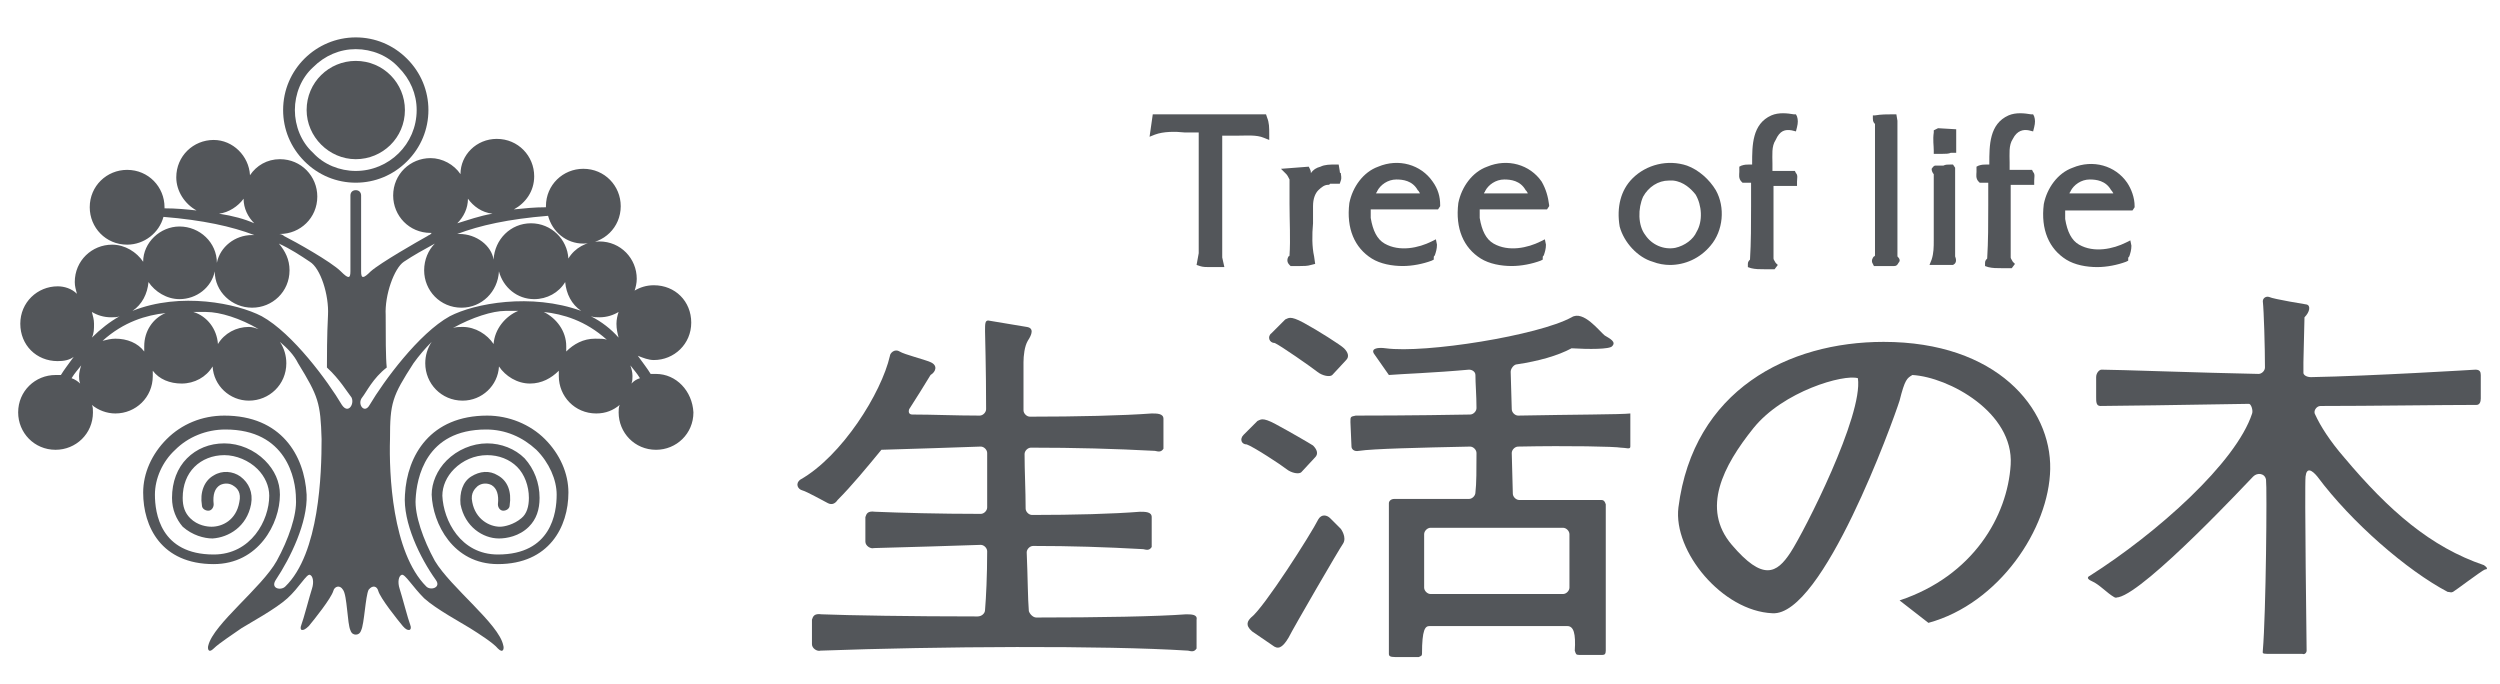 <?xml version="1.0" encoding="utf-8"?>
<!-- Generator: Adobe Illustrator 28.0.0, SVG Export Plug-In . SVG Version: 6.00 Build 0)  -->
<svg version="1.1" id="layer" xmlns="http://www.w3.org/2000/svg" xmlns:xlink="http://www.w3.org/1999/xlink" x="0px" y="0px"
	 viewBox="0 0 234 64" style="enable-background:new 0 0 234 64;" xml:space="preserve">
<style type="text/css">
	.st0{fill:#53565A;}
</style>
<g>
	<g>
		<path class="st0" d="M33.3,17.1c1.8,0,3.5-0.7,4.8-2c1.3-1.3,2-3,2-4.8c0-1.8-0.7-3.5-2-4.8c-1.3-1.3-3-2-4.8-2
			c-3.7,0-6.8,3-6.8,6.8c0,1.8,0.7,3.5,2,4.8C29.8,16.4,31.5,17.1,33.3,17.1z M27.6,10.3c0-1.5,0.6-3,1.7-4c1.1-1.1,2.5-1.7,4-1.7
			c1.5,0,3,0.6,4,1.7c1.1,1.1,1.7,2.5,1.7,4c0,3.2-2.6,5.7-5.7,5.7c-1.5,0-3-0.6-4-1.7C28.2,13.3,27.6,11.8,27.6,10.3z"/>
		<path class="st0" d="M33.3,14.9c2.5,0,4.6-2,4.6-4.6c0-2.5-2-4.6-4.6-4.6c-2.5,0-4.6,2-4.6,4.6C28.7,12.8,30.8,14.9,33.3,14.9z"/>
		<g>
			<g>
				<path class="st0" d="M61.4,35c-0.2,0-0.3,0-0.5,0c-0.3-0.5-0.7-1-1.2-1.7c0.5,0.2,1,0.4,1.5,0.4c1.9,0,3.5-1.5,3.5-3.5
					s-1.5-3.5-3.5-3.5c-0.7,0-1.3,0.2-1.8,0.5c0.1-0.3,0.2-0.7,0.2-1.1c0-1.9-1.5-3.5-3.5-3.5c-1.2,0-2.3,0.6-2.9,1.6
					c-0.1-1.8-1.6-3.3-3.5-3.3c-1.9,0-3.4,1.5-3.5,3.4C46,23,44.6,21.9,43,21.9c-0.1,0-0.1,0-0.2,0c2.1-0.8,4.8-1.4,8.5-1.7
					c0.4,1.5,1.7,2.6,3.3,2.6c1.9,0,3.5-1.5,3.5-3.5c0-1.9-1.5-3.5-3.5-3.5c-1.9,0-3.5,1.5-3.5,3.5c0,0,0,0.1,0,0.1
					c-1.1,0-2,0.1-3,0.2c1.1-0.6,1.9-1.7,1.9-3.1c0-1.9-1.5-3.5-3.5-3.5c-1.9,0-3.4,1.5-3.4,3.3c-0.6-0.9-1.7-1.5-2.8-1.5
					c-1.9,0-3.5,1.5-3.5,3.5c0,1.9,1.5,3.5,3.5,3.5c0,0,0.1,0,0.1,0C40.3,22,40.1,22,40,22.1c-0.9,0.5-4.4,2.5-5.3,3.3
					c-0.7,0.7-0.9,0.7-0.9,0v-7.1c0-0.3-0.2-0.5-0.5-0.5c-0.3,0-0.5,0.2-0.5,0.5v7.1c0,0.7-0.2,0.7-0.9,0c-0.9-0.9-4.3-2.8-5.3-3.3
					c-0.1-0.1-0.3-0.2-0.5-0.2c0,0,0.1,0,0.1,0c1.9,0,3.5-1.5,3.5-3.5c0-1.9-1.5-3.5-3.5-3.5c-1.2,0-2.2,0.6-2.8,1.5
					c-0.1-1.8-1.6-3.3-3.4-3.3c-1.9,0-3.5,1.5-3.5,3.5c0,1.3,0.8,2.5,1.9,3.1c-0.9-0.1-1.9-0.2-3-0.2c0,0,0-0.1,0-0.1
					c0-1.9-1.5-3.5-3.5-3.5c-1.9,0-3.5,1.5-3.5,3.5c0,1.9,1.5,3.5,3.5,3.5c1.6,0,3-1.1,3.4-2.6c3.7,0.3,6.4,0.9,8.5,1.7
					c-0.1,0-0.1,0-0.2,0c-1.6,0-3,1.1-3.3,2.6c0-1.9-1.6-3.4-3.5-3.4c-1.8,0-3.4,1.5-3.4,3.3c-0.6-0.9-1.7-1.6-2.9-1.6
					c-1.9,0-3.5,1.5-3.5,3.5c0,0.4,0.1,0.7,0.2,1.1C6.7,27,6,26.8,5.4,26.8c-1.9,0-3.5,1.5-3.5,3.5s1.5,3.5,3.5,3.5
					c0.6,0,1.1-0.1,1.5-0.4c-0.5,0.7-0.9,1.2-1.2,1.7c-0.2,0-0.3,0-0.5,0c-1.9,0-3.5,1.5-3.5,3.5c0,1.9,1.5,3.5,3.5,3.5
					c1.9,0,3.5-1.5,3.5-3.5c0-0.3,0-0.5-0.1-0.7c0.6,0.5,1.4,0.8,2.2,0.8c1.9,0,3.5-1.5,3.5-3.5c0-0.2,0-0.3,0-0.5
					c0.6,0.8,1.6,1.2,2.7,1.2c1.2,0,2.3-0.6,2.9-1.6c0.1,1.8,1.6,3.2,3.4,3.2c1.9,0,3.5-1.5,3.5-3.5c0-0.7-0.2-1.4-0.6-2
					c0.7,0.6,1.3,1.2,1.7,2c1.9,3.1,2.1,3.7,2.2,7.1c0,3.2-0.2,10.7-3.4,13.8c-0.4,0.4-1.4,0.2-0.9-0.6c1.4-2.1,3-5.4,2.9-8
					c-0.2-3.7-2.4-7.4-7.7-7.4c-2.1,0-4,0.8-5.4,2.2c-1.4,1.4-2.2,3.2-2.2,5c0,3.2,1.7,6.7,6.6,6.7c4.2,0,6.2-3.8,6.2-6.5
					c0-1.2-0.5-2.3-1.4-3.2c-1-1-2.4-1.6-3.8-1.6c-1.4,0-2.6,0.5-3.5,1.4c-0.9,0.9-1.4,2.2-1.4,3.7c0,1.1,0.4,2,1,2.7
					c0.9,0.8,2,1.1,2.8,1.1c1.5-0.1,3.2-1.1,3.6-3.2c0.2-1.1-0.2-2-1-2.6c-0.7-0.5-1.7-0.6-2.5-0.1c-0.9,0.5-1.3,1.6-1.1,2.8
					c0,0.3,0.3,0.5,0.6,0.5c0.3,0,0.5-0.3,0.5-0.6c-0.1-0.9,0.1-1.5,0.6-1.8c0.4-0.2,0.9-0.2,1.3,0.1c0.3,0.2,0.7,0.6,0.5,1.5
					c-0.3,1.7-1.6,2.3-2.6,2.3c-0.4,0-1.3-0.1-2-0.8c-0.5-0.5-0.7-1.1-0.7-1.9c0-1.2,0.4-2.2,1.1-2.9c0.7-0.7,1.7-1.1,2.8-1.1
					c1.1,0,2.3,0.5,3.1,1.3c0.7,0.7,1.1,1.6,1.1,2.5c0,2.3-1.7,5.5-5.2,5.5c-5,0-5.5-3.9-5.5-5.6c0-1.5,0.7-3.1,1.9-4.2
					c1.2-1.2,2.9-1.9,4.7-1.9c5.7,0,6.6,4.6,6.6,6.5c0.1,1.5-0.7,3.8-1.8,5.8c-1.4,2.5-5.9,5.9-6.4,7.9c-0.1,0.3,0,0.8,0.5,0.3
					c0.5-0.5,1.9-1.4,2.6-1.9c0.8-0.5,3.2-1.8,4.3-2.8c1.1-1,1.8-2.3,2.1-2.2c0.3,0.1,0.4,0.7,0.2,1.3c-0.2,0.6-0.8,2.9-1,3.4
					c-0.2,0.5,0.1,0.7,0.7,0.1c0.5-0.6,2.1-2.6,2.3-3.3c0.1-0.4,0.6-0.6,0.9-0.1c0.4,0.5,0.4,3.2,0.7,3.8c0.1,0.3,0.3,0.4,0.5,0.4
					c0.2,0,0.4-0.1,0.5-0.4c0.3-0.6,0.4-3.2,0.7-3.8c0.4-0.5,0.8-0.3,0.9,0.1c0.2,0.7,1.8,2.7,2.3,3.3c0.5,0.6,0.9,0.4,0.7-0.1
					c-0.2-0.5-0.8-2.8-1-3.4c-0.2-0.6-0.1-1.2,0.2-1.3c0.3-0.1,1,1.1,2.1,2.2c1.1,1,3.5,2.3,4.3,2.8c0.8,0.5,2.2,1.4,2.6,1.9
					c0.5,0.5,0.6,0,0.5-0.3c-0.4-2-4.9-5.4-6.4-7.9c-1.1-2-1.9-4.3-1.8-5.8c0.1-1.9,0.9-6.5,6.6-6.5c1.8,0,3.4,0.7,4.7,1.9
					c1.2,1.2,1.9,2.8,1.9,4.2c0,1.7-0.5,5.6-5.5,5.6c-3.5,0-5.1-3.2-5.2-5.5c0-0.9,0.4-1.8,1.1-2.5c0.8-0.8,1.9-1.3,3.1-1.3
					c1.1,0,2.1,0.4,2.8,1.1c0.7,0.7,1.1,1.8,1.1,2.9c0,0.8-0.2,1.5-0.7,1.9c-0.7,0.6-1.6,0.8-2,0.8c-1,0-2.3-0.7-2.6-2.3
					c-0.2-0.9,0.3-1.3,0.5-1.5c0.4-0.3,0.9-0.3,1.3-0.1c0.5,0.3,0.7,0.9,0.6,1.8c0,0.3,0.2,0.6,0.5,0.6c0.3,0,0.6-0.2,0.6-0.5
					c0.2-1.3-0.2-2.3-1.1-2.8c-0.8-0.5-1.7-0.4-2.5,0.1c-0.8,0.5-1.1,1.5-1,2.6c0.4,2.1,2.1,3.2,3.6,3.2c0.7,0,1.9-0.2,2.8-1.1
					c0.7-0.7,1-1.6,1-2.7c0-1.4-0.5-2.7-1.4-3.7c-0.9-0.9-2.2-1.4-3.5-1.4c-1.4,0-2.8,0.6-3.8,1.6c-0.9,0.9-1.4,2.1-1.4,3.2
					c0.1,2.7,2,6.5,6.2,6.5c4.8,0,6.6-3.5,6.6-6.7c0-1.8-0.8-3.6-2.2-5c-1.4-1.4-3.4-2.2-5.4-2.2c-5.3,0-7.5,3.7-7.7,7.4
					c-0.2,2.6,1.4,5.9,2.9,8c0.5,0.7-0.5,1-0.9,0.6c-3.2-3.2-3.5-10.6-3.4-13.8c0-3.4,0.2-4,2.2-7.1c0.5-0.7,1.1-1.4,1.7-2
					c-0.4,0.6-0.6,1.3-0.6,2c0,1.9,1.5,3.5,3.5,3.5c1.8,0,3.3-1.4,3.4-3.2c0.6,0.9,1.7,1.6,2.9,1.6c1.1,0,2-0.5,2.7-1.2
					c0,0.2,0,0.3,0,0.5c0,1.9,1.5,3.5,3.5,3.5c0.9,0,1.6-0.3,2.2-0.8c-0.1,0.2-0.1,0.5-0.1,0.7c0,1.9,1.5,3.5,3.5,3.5
					c1.9,0,3.5-1.5,3.5-3.5C64.8,36.6,63.3,35,61.4,35z M7.5,35.9c-0.2-0.2-0.5-0.4-0.8-0.5c0.3-0.5,0.6-0.8,0.9-1.2
					c-0.1,0.3-0.2,0.7-0.2,1C7.4,35.4,7.4,35.6,7.5,35.9z M43.8,18.6c0.5,0.7,1.3,1.3,2.3,1.4c-1.2,0.2-2.3,0.6-3.3,0.9
					C43.4,20.3,43.8,19.5,43.8,18.6z M20.5,20c0.9-0.1,1.8-0.7,2.3-1.4c0,0.9,0.4,1.7,1,2.3C22.9,20.5,21.8,20.2,20.5,20z M8.6,31.6
					c0.2-0.4,0.2-0.8,0.2-1.3c0-0.4-0.1-0.7-0.2-1.1c0.5,0.3,1.1,0.5,1.8,0.5c0.3,0,0.6,0,0.8-0.1C10.3,30.1,9.4,30.8,8.6,31.6z
					 M13.5,32.4c0,0.2,0,0.3,0,0.5c-0.6-0.8-1.6-1.2-2.7-1.2c-0.4,0-0.8,0.1-1.2,0.2c2-1.8,4.1-2.4,5.9-2.6
					C14.3,29.8,13.5,31,13.5,32.4z M23.3,30.6c-1.2,0-2.3,0.6-2.9,1.6c-0.1-1.4-1-2.6-2.3-3c0.4,0,0.8,0,1.2,0
					c1.3,0,3.2,0.6,4.9,1.6C23.9,30.7,23.6,30.6,23.3,30.6z M32,37.9c-1.3-2.2-4.6-6.7-7.5-8.3c-2.3-1.2-7.6-2.3-12.1-0.5
					c0.9-0.6,1.4-1.6,1.5-2.7c0.6,0.9,1.7,1.6,2.9,1.6c1.6,0,3-1.1,3.3-2.6c0,1.9,1.6,3.4,3.5,3.4c1.9,0,3.5-1.5,3.5-3.5
					c0-1-0.4-1.8-1-2.5c1.1,0.5,2,1.1,2.9,1.7c1,0.6,1.8,3.1,1.7,5c-0.1,1.9-0.1,4-0.1,4.9c1.2,1.1,1.9,2.3,2.3,2.8
					C33.2,37.8,32.6,38.8,32,37.9z M46.2,32.2c-0.6-0.9-1.7-1.6-2.9-1.6c-0.3,0-0.6,0-0.9,0.1c1.8-1,3.7-1.6,4.9-1.6
					c0.4,0,0.8,0,1.2,0C47.3,29.6,46.3,30.8,46.2,32.2z M42.1,29.6c-2.9,1.6-6.2,6.1-7.5,8.3c-0.5,0.9-1.2-0.1-0.7-0.7
					c0.4-0.5,1-1.8,2.3-2.8c-0.1-0.9-0.1-3-0.1-4.9c-0.1-1.9,0.8-4.4,1.7-5c0.9-0.6,1.8-1.1,2.9-1.7c-0.6,0.6-1,1.5-1,2.5
					c0,1.9,1.5,3.5,3.5,3.5c1.9,0,3.4-1.5,3.5-3.4c0.4,1.5,1.7,2.6,3.3,2.6c1.2,0,2.3-0.6,2.9-1.6c0.1,1.1,0.6,2.1,1.5,2.7
					C49.7,27.4,44.4,28.4,42.1,29.6z M55.7,31.7c-1.1,0-2,0.5-2.7,1.2c0-0.2,0-0.3,0-0.5c0-1.4-0.9-2.6-2.1-3.2
					c1.8,0.2,3.9,0.8,5.9,2.6C56.6,31.7,56.2,31.7,55.7,31.7z M55.3,29.6c0.3,0.1,0.5,0.1,0.8,0.1c0.7,0,1.3-0.2,1.8-0.5
					c-0.1,0.3-0.2,0.7-0.2,1.1c0,0.5,0.1,0.9,0.2,1.3C57.2,30.8,56.3,30.1,55.3,29.6z M59.1,35.9c0.1-0.2,0.1-0.5,0.1-0.7
					c0-0.4-0.1-0.7-0.2-1c0.3,0.4,0.6,0.7,0.9,1.2C59.6,35.5,59.4,35.6,59.1,35.9z"/>
			</g>
		</g>
	</g>
	<g>
		<path class="st0" d="M176.3,32c-8.9,0-17.8,4.5-19.2,15.5c-0.5,4.1,4.1,9.7,8.8,9.9c4.7,0.3,11.3-18,11.9-19.9
			c0.5-2,0.7-2.1,1.2-2.4c3.4,0.2,9.5,3.5,9.2,8.4c-0.3,4.8-3.5,10.4-10.4,12.7l2.7,2.1c6.6-1.8,11.3-8.8,11.4-14.4
			C192,38.2,186.9,32,176.3,32z M167.6,51.7c-1.3,2-2.6,2.7-5.5-0.7c-2.9-3.4-0.8-7.4,2-10.9c2.8-3.5,8.5-5.1,9.8-4.7
			C174.4,38.9,168.9,49.7,167.6,51.7z"/>
		<path class="st0" d="M215.9,28.5c0.4,0.1,0.3,0.7-0.2,1.2l-0.1,4.2c0,0.1,0,0.6,0,1c0,0.2,0.3,0.4,0.7,0.4
			c5.6-0.1,15.4-0.7,15.4-0.7c0.4,0,0.5,0.2,0.5,0.5v2.2c0,0.3-0.1,0.6-0.4,0.6c-3.2,0-10,0.1-14.6,0.1c-0.4,0-0.7,0.5-0.5,0.8
			c0.5,1.1,1.4,2.5,2.7,4c4.2,5,8.1,8.4,13.1,10.1c0.3,0.2,0.4,0.4,0.1,0.4c-0.3,0.1-2.8,2-3,2.1c-0.2,0.1-0.3,0-0.5,0
			c-3.8-2-9-6.5-12.2-10.8c-0.5-0.6-1-0.9-1.1,0c-0.1,0.9,0.1,16.3,0.1,16.3c0,0.2-0.2,0.4-0.4,0.3l-3.3,0c-0.5,0-0.4-0.1-0.4-0.3
			c0.3-3.5,0.4-15.3,0.3-16c-0.1-0.6-0.8-0.7-1.2-0.3c-0.4,0.4-10,10.7-12.6,11.3c-0.2,0-0.2,0.1-0.4,0c-0.7-0.4-1.4-1.2-2.1-1.5
			c-0.7-0.3-0.2-0.5-0.2-0.5c6.3-4,13.7-10.6,15.2-15.2c0.1-0.3-0.1-0.9-0.3-0.9c-5.2,0.1-13.4,0.2-13.9,0.2c-0.4,0-0.4-0.4-0.4-0.8
			v-1.9c0-0.4,0.3-0.7,0.5-0.7c1.4,0,9.5,0.3,14.7,0.4c0.3,0,0.6-0.3,0.6-0.6c0-1.9-0.1-5.3-0.2-6.2c0-0.3,0.3-0.5,0.6-0.4
			C212.8,28,215.9,28.5,215.9,28.5z"/>
		<g>
			<path class="st0" d="M119,31.2l1.3-1.3c0.3-0.1,0.4-0.4,1.7,0.3c1.3,0.7,3.5,2.1,3.8,2.4c0.4,0.4,0.5,0.8,0.2,1.1l-1.3,1.4
				c-0.2,0.2-0.9,0.1-1.4-0.3c-0.5-0.4-3.5-2.5-4-2.7C118.8,32.1,118.6,31.5,119,31.2z"/>
			<path class="st0" d="M116.4,40.7l1.3-1.3c0.3-0.1,0.4-0.4,1.7,0.3c1.3,0.7,3.2,1.8,3.5,2c0.4,0.4,0.5,0.8,0.2,1.1l-1.3,1.4
				c-0.2,0.2-0.9,0.1-1.4-0.3c-0.5-0.4-3.1-2.1-3.7-2.3C116.2,41.6,116,41.1,116.4,40.7z"/>
			<path class="st0" d="M123.4,48.6c-0.7,1.4-5.1,8.3-6.3,9.2c-0.3,0.3-0.6,0.7,0.1,1.3l1.9,1.3c0.5,0.4,0.9,0.3,1.5-0.7
				c0.5-1,4.8-8.4,5.1-8.8c0.4-0.6-0.2-1.4-0.2-1.4l-1-1C124.2,48.2,123.7,48.1,123.4,48.6z"/>
			<path class="st0" d="M152.6,38.7c-0.8,0.1-5.4,0.1-10.5,0.2c-0.3,0-0.6-0.3-0.6-0.6l-0.1-3.5c0-0.3,0.3-0.7,0.6-0.7
				c2-0.3,3.8-0.8,5.1-1.5c1.6,0.1,3.6,0.1,3.8-0.2c0.4-0.4-0.2-0.7-0.7-1c-0.5-0.4-2-2.4-3.1-1.7c-3.1,1.7-13.7,3.4-17.4,2.9
				c-0.7-0.1-1.4,0-1.1,0.5l1.4,2c1.2-0.1,4.2-0.2,7.5-0.5c0.3,0,0.6,0.2,0.6,0.5c0,0.8,0.1,1.9,0.1,3.1c0,0.3-0.3,0.6-0.6,0.6
				c-5.3,0.1-10,0.1-10.7,0.1c-0.5,0.1-0.5,0.1-0.5,0.6l0.1,2.3c0,0.2,0.2,0.5,0.7,0.4c1.3-0.2,5.7-0.3,10.4-0.4
				c0.3,0,0.6,0.3,0.6,0.6c0,1.5,0,2.9-0.1,3.7c0,0.3-0.3,0.6-0.6,0.6h-7c-0.3,0-0.5,0.2-0.5,0.4v14.1c0,0.2,0.1,0.3,0.6,0.3h2.2
				c0.2-0.1,0.3-0.1,0.3-0.3c0-2.3,0.3-2.6,0.7-2.6h12.9c0.6,0,0.8,0.7,0.7,2.3c0.1,0.3,0.1,0.4,0.4,0.4h2.2c0.2,0,0.3-0.1,0.3-0.4
				V47.2c-0.1-0.3-0.2-0.4-0.4-0.4h-7.7c-0.3,0-0.6-0.3-0.6-0.6l-0.1-3.8c0-0.3,0.3-0.6,0.6-0.6c4.8-0.1,9.1,0,9.6,0.1
				c0.5,0,0.9,0.2,0.9-0.1L152.6,38.7z M146.3,49.4c0.3,0,0.6,0.3,0.6,0.6v5c0,0.3-0.3,0.6-0.6,0.6h-12.4c-0.3,0-0.6-0.3-0.6-0.6v-5
				c0-0.3,0.3-0.6,0.6-0.6H146.3z"/>
		</g>
		<path class="st0" d="M111,57.5c-2.6,0.2-8.1,0.3-14,0.3c-0.3,0-0.6-0.3-0.7-0.6c-0.1-1.2-0.1-3.2-0.2-5.5c0-0.3,0.3-0.6,0.6-0.6
			c3.5,0,6.7,0.1,10.3,0.3c0.4,0.1,0.6,0.1,0.8-0.2v-2.8c0-0.5-0.6-0.5-1.1-0.5c-2.5,0.2-6.2,0.3-10.1,0.3c-0.3,0-0.6-0.3-0.6-0.6
			c0-1.7-0.1-3.5-0.1-5.1c0-0.3,0.3-0.6,0.6-0.6c4.1,0,7.8,0.1,11.6,0.3c0.4,0.1,0.6,0.1,0.8-0.2v-2.8c0-0.5-0.6-0.5-1.1-0.5
			c-2.7,0.2-7,0.3-11.4,0.3c-0.3,0-0.6-0.3-0.6-0.6c0-2.7,0-4.5,0-4.5c0-0.6,0.1-1.5,0.4-2c0.4-0.6,0.6-1.2-0.1-1.3L92.5,30
			c-0.3,0-0.3,0.3-0.3,1c0,0.4,0.1,3.4,0.1,7.3c0,0.3-0.3,0.6-0.6,0.6c-2.3,0-4.4-0.1-6.3-0.1c-0.3,0-0.4-0.2-0.3-0.5
			c0.7-1.1,1.4-2.2,2-3.2c0.5-0.3,0.7-0.9,0-1.2c-0.7-0.3-2.4-0.7-2.9-1c-0.5-0.3-0.9,0.2-0.9,0.4c-0.8,3.5-4.5,9.4-8.4,11.6
			c-0.5,0.4-0.2,0.9,0.2,1c0.4,0.1,2,1,2.4,1.2c0.4,0.2,0.7,0,0.9-0.3c1.3-1.3,2.7-3,4.1-4.7c3.4-0.1,6.5-0.2,9.3-0.3
			c0.3,0,0.6,0.3,0.6,0.6c0,1.7,0,3.4,0,5.1c0,0.3-0.3,0.6-0.6,0.6c-3.9,0-7.5-0.1-9.9-0.2c-0.7-0.1-0.8,0.2-0.9,0.5v2.3
			c0,0.4,0.5,0.7,0.8,0.6c3.8-0.1,7-0.2,10-0.3c0.3,0,0.6,0.3,0.6,0.6c0,2.3-0.1,4.3-0.2,5.5c0,0.3-0.3,0.6-0.7,0.6
			c-6.2,0-12.1-0.1-14.6-0.2c-0.7-0.1-0.8,0.2-0.9,0.5v2.3c0,0.4,0.5,0.7,0.8,0.6c11-0.4,26.5-0.5,34.4,0c0.4,0.1,0.6,0.1,0.8-0.2
			V58C112.1,57.5,111.5,57.5,111,57.5z"/>
	</g>
	<g>
		<path class="st0" d="M181,14.4l0.3,0c0.2,0,0.3,0,0.5,0c0.3,0,0.6,0,0.8-0.1l0.5,0l0-0.3c0-0.5,0-1.1,0-1.6l0-0.3l-1.7-0.1
			l-0.4,0.2l0,0.2c-0.1,0.7,0,1.2,0,1.7L181,14.4z"/>
		<path class="st0" d="M144.3,17c-1.1-1.6-3.2-2.2-5.1-1.4c-1.4,0.5-2.4,1.9-2.7,3.4c-0.3,2.4,0.5,4.2,2.1,5.2
			c0.8,0.5,1.9,0.7,2.9,0.7c0.9,0,1.9-0.2,2.7-0.5l0.2-0.1l0-0.2c0-0.1,0-0.1,0.1-0.2c0.1-0.3,0.2-0.6,0.2-1l-0.1-0.5l-0.4,0.2
			c-1.2,0.6-3,1-4.4,0.2c-0.7-0.4-1.1-1.2-1.3-2.4c0-0.1,0-0.1,0-0.2c0-0.2,0-0.4,0-0.6l6.3,0l0.2-0.3l0-0.1
			C144.9,18.4,144.7,17.7,144.3,17z M138.9,18.1c0-0.1,0.1-0.1,0.1-0.2c0.3-0.6,1-1.1,1.8-1.1c0.6,0,1.5,0.1,2,1l0.1,0.1
			c0,0.1,0.1,0.1,0.1,0.2c-0.9,0-1.9,0-2.8,0c-0.3,0-0.5,0-0.8,0C139.2,18.1,139.1,18.1,138.9,18.1z"/>
		<path class="st0" d="M118.6,11l-0.1-0.3l-0.3,0c-1.2,0-2.4,0-3.6,0c-2.1,0-4.3,0-6.4,0l-0.3,0l-0.3,2.1l0.5-0.2
			c0.8-0.3,1.9-0.3,2.8-0.2c0.4,0,0.9,0,1.3,0c0,0,0,0,0,0.1l0,11.2l-0.2,1.1l0.3,0.1c0.3,0.1,0.6,0.1,0.9,0.1c0.2,0,0.5,0,0.7,0
			l0.7,0l-0.2-0.9l0-11.1c0-0.1,0-0.2,0-0.3c0,0,0,0,0,0c0.4,0,0.9,0,1.3,0c1,0,1.9-0.1,2.6,0.2l0.5,0.2l0-0.5
			C118.8,11.9,118.8,11.5,118.6,11z"/>
		<path class="st0" d="M134.1,17c-1.1-1.6-3.2-2.2-5.1-1.4c-1.4,0.5-2.4,1.9-2.7,3.4c-0.3,2.4,0.5,4.2,2.1,5.2
			c0.8,0.5,1.9,0.7,2.9,0.7c0.9,0,1.9-0.2,2.7-0.5l0.2-0.1l0-0.2c0-0.1,0-0.1,0.1-0.2c0.1-0.3,0.2-0.6,0.2-1l-0.1-0.5l-0.4,0.2
			c-1.2,0.6-3,1-4.4,0.2c-0.7-0.4-1.1-1.2-1.3-2.4c0-0.1,0-0.1,0-0.2c0-0.2,0-0.4,0-0.6l6.3,0l0.2-0.3l0-0.1
			C134.8,18.4,134.6,17.7,134.1,17z M128.8,18.1c0-0.1,0.1-0.1,0.1-0.2c0.3-0.6,1-1.1,1.8-1.1c0.6,0,1.5,0.1,2,1l0.1,0.1
			c0,0.1,0.1,0.1,0.1,0.2c-0.9,0-1.9,0-2.8,0c-0.3,0-0.5,0-0.8,0C129,18.1,128.9,18.1,128.8,18.1z"/>
		<path class="st0" d="M125.4,16L125.4,16l-0.1-0.6l-0.3,0c-0.5,0-1,0-1.4,0.2c-0.4,0.1-0.7,0.3-0.9,0.6c0-0.1,0-0.2-0.1-0.4
			l-0.1-0.2l-2.6,0.2l0.5,0.5c0.1,0.1,0.2,0.3,0.3,0.5c0,0.7,0,1.5,0,2.3c0,1.6,0.1,3.3,0,4.8c0,0,0,0.1-0.1,0.1
			c-0.1,0.2-0.2,0.5,0.1,0.8l0.1,0.1l0.2,0c0.2,0,0.5,0,0.7,0c0.3,0,0.7,0,1-0.1l0.4-0.1L123,24c-0.2-0.9-0.2-2-0.1-3.1
			c0-0.6,0-1.1,0-1.6c0-0.7,0.2-1.2,0.5-1.5c0.3-0.3,0.6-0.5,0.9-0.5l0.1,0l0.1-0.1c0.1,0,0.2,0,0.4,0c0.1,0,0.2,0,0.2,0l0.3,0
			l0.1-0.3c0.1-0.3,0-0.5,0-0.7C125.4,16.2,125.4,16.1,125.4,16z"/>
		<path class="st0" d="M157.9,15.5c-1.8-0.6-3.8-0.1-5.1,1.2c-1.1,1.1-1.5,2.7-1.2,4.5c0.4,1.5,1.7,2.9,3.1,3.3
			c0.5,0.2,1.1,0.3,1.6,0.3c1.4,0,2.8-0.6,3.8-1.8c1.2-1.4,1.4-3.6,0.5-5.2C160,16.8,159,15.9,157.9,15.5z M158.8,21.7
			c-0.3,0.7-1.1,1.3-2,1.5c-1.1,0.2-2.2-0.3-2.8-1.2c-0.7-0.9-0.7-2.5-0.2-3.6c0.5-0.9,1.4-1.5,2.4-1.5c0.1,0,0.2,0,0.4,0
			c1,0.1,1.7,0.8,2.1,1.3C159.3,19.2,159.4,20.7,158.8,21.7z"/>
		<path class="st0" d="M189.9,12.2l0.4,0.1l0.1-0.4c0.1-0.4,0.1-0.7,0-1l-0.1-0.2l-0.2,0c-0.6-0.1-1.4-0.2-2.1,0.1l0,0
			c-1.8,0.8-1.8,2.8-1.8,4.5l0,0.1c-0.1,0-0.2,0-0.3,0c-0.2,0-0.4,0-0.7,0.1l-0.2,0.1v0.3c0,0,0,0.1,0,0.2c0,0.2-0.1,0.6,0.2,0.9
			l0.1,0.1l0.1,0c0.1,0,0.3,0,0.4,0c0.1,0,0.2,0,0.3,0c0,0.7,0,1.4,0,2.1c0,1.7,0,3.4-0.1,5c0,0,0,0,0,0c-0.1,0.1-0.2,0.2-0.2,0.4
			v0.3l0.3,0.1c0.4,0.1,0.8,0.1,1.3,0.1c0.2,0,0.5,0,0.7,0l0.2,0l0.3-0.4l-0.2-0.2c-0.1-0.2-0.2-0.3-0.2-0.4l0-6.7l0-0.1
			c0.3,0,0.6,0,0.9,0c0.3,0,0.7,0,1,0l0.3,0l0-0.4c0-0.3,0.1-0.6-0.1-0.8l-0.1-0.2l-2.1,0c0-0.2,0-0.4,0-0.7c0-0.8-0.1-1.6,0.3-2.2
			C188.8,12.2,189.4,12.1,189.9,12.2z"/>
		<path class="st0" d="M199.6,19.7l0.2-0.3l0-0.1c0-0.8-0.3-1.6-0.7-2.2c-1.1-1.6-3.2-2.2-5.1-1.4c-1.4,0.5-2.4,1.9-2.7,3.4
			c-0.3,2.4,0.5,4.2,2.1,5.2c0.8,0.5,1.9,0.7,2.9,0.7c0.9,0,1.9-0.2,2.7-0.5l0.2-0.1l0-0.2c0-0.1,0-0.1,0.1-0.2
			c0.1-0.3,0.2-0.6,0.2-1l-0.1-0.5l-0.4,0.2c-1.2,0.6-3,1-4.4,0.2c-0.7-0.4-1.1-1.2-1.3-2.4c0-0.1,0-0.1,0-0.2c0-0.2,0-0.4,0-0.6
			L199.6,19.7z M193.7,18.1c0-0.1,0.1-0.1,0.1-0.2c0.3-0.6,1-1.1,1.8-1.1c0.6,0,1.5,0.1,2,1l0.1,0.1c0,0.1,0.1,0.1,0.1,0.2
			c-0.9,0-1.9,0-2.8,0c-0.3,0-0.5,0-0.8,0C194,18.1,193.9,18.1,193.7,18.1z"/>
		<path class="st0" d="M183,24l0-8.3l-0.2-0.3h-0.2c-0.3,0-0.5,0-0.7,0.1c-0.2,0-0.4,0-0.6,0h-0.1l-0.1,0c-0.2,0.1-0.2,0.2-0.3,0.3
			c0,0.2,0.1,0.4,0.2,0.5c0,0,0,0,0,0.1l0,5.6c0,0.2,0,0.4,0,0.5c0,0.6,0,1.2-0.2,1.8l-0.2,0.5h0.5c0.1,0,0.3,0,0.5,0
			c0.2,0,0.4,0,0.6,0c0.2,0,0.3,0,0.5,0l0.1,0C183,24.7,183.2,24.5,183,24C183,24.1,183,24,183,24z"/>
		<path class="st0" d="M167.7,12.2l0.4,0.1l0.1-0.4c0.1-0.4,0.1-0.7,0-1l-0.1-0.2l-0.2,0c-0.6-0.1-1.4-0.2-2.1,0.1l0,0
			c-1.8,0.8-1.8,2.8-1.8,4.5l0,0.1c-0.1,0-0.2,0-0.3,0c-0.2,0-0.4,0-0.7,0.1l-0.2,0.1v0.3c0,0,0,0.1,0,0.2c0,0.2-0.1,0.6,0.2,0.9
			l0.1,0.1l0.1,0c0.1,0,0.3,0,0.4,0c0.1,0,0.2,0,0.3,0c0,0.7,0,1.4,0,2.2c0,1.7,0,3.4-0.1,5c0,0,0,0,0,0c-0.1,0.1-0.2,0.2-0.2,0.4
			v0.3l0.3,0.1c0.4,0.1,0.8,0.1,1.3,0.1c0.2,0,0.5,0,0.7,0l0.2,0l0.3-0.4l-0.2-0.2c-0.1-0.2-0.2-0.3-0.2-0.4l0-6.7l0-0.1
			c0.3,0,0.6,0,0.9,0c0.3,0,0.7,0,1,0l0.3,0l0-0.4c0-0.3,0.1-0.6-0.1-0.8l-0.1-0.2l-2.1,0c0-0.2,0-0.4,0-0.7c0-0.8-0.1-1.6,0.3-2.2
			C166.6,12.2,167.1,12.1,167.7,12.2z"/>
		<path class="st0" d="M177.6,24l0-12.7l-0.1-0.6l-0.3,0c-0.6,0-1.1,0-1.7,0.1l-0.2,0l0,0.3c0,0.3,0.1,0.4,0.2,0.5l0,11.2l0,1.1
			c0,0,0,0.1-0.1,0.1c-0.1,0.1-0.3,0.4-0.1,0.7l0.1,0.2l1.9,0c0.2,0,0.3-0.1,0.4-0.3C177.9,24.4,177.8,24.2,177.6,24
			C177.7,24,177.7,24,177.6,24z"/>
	</g>
</g>
</svg>
